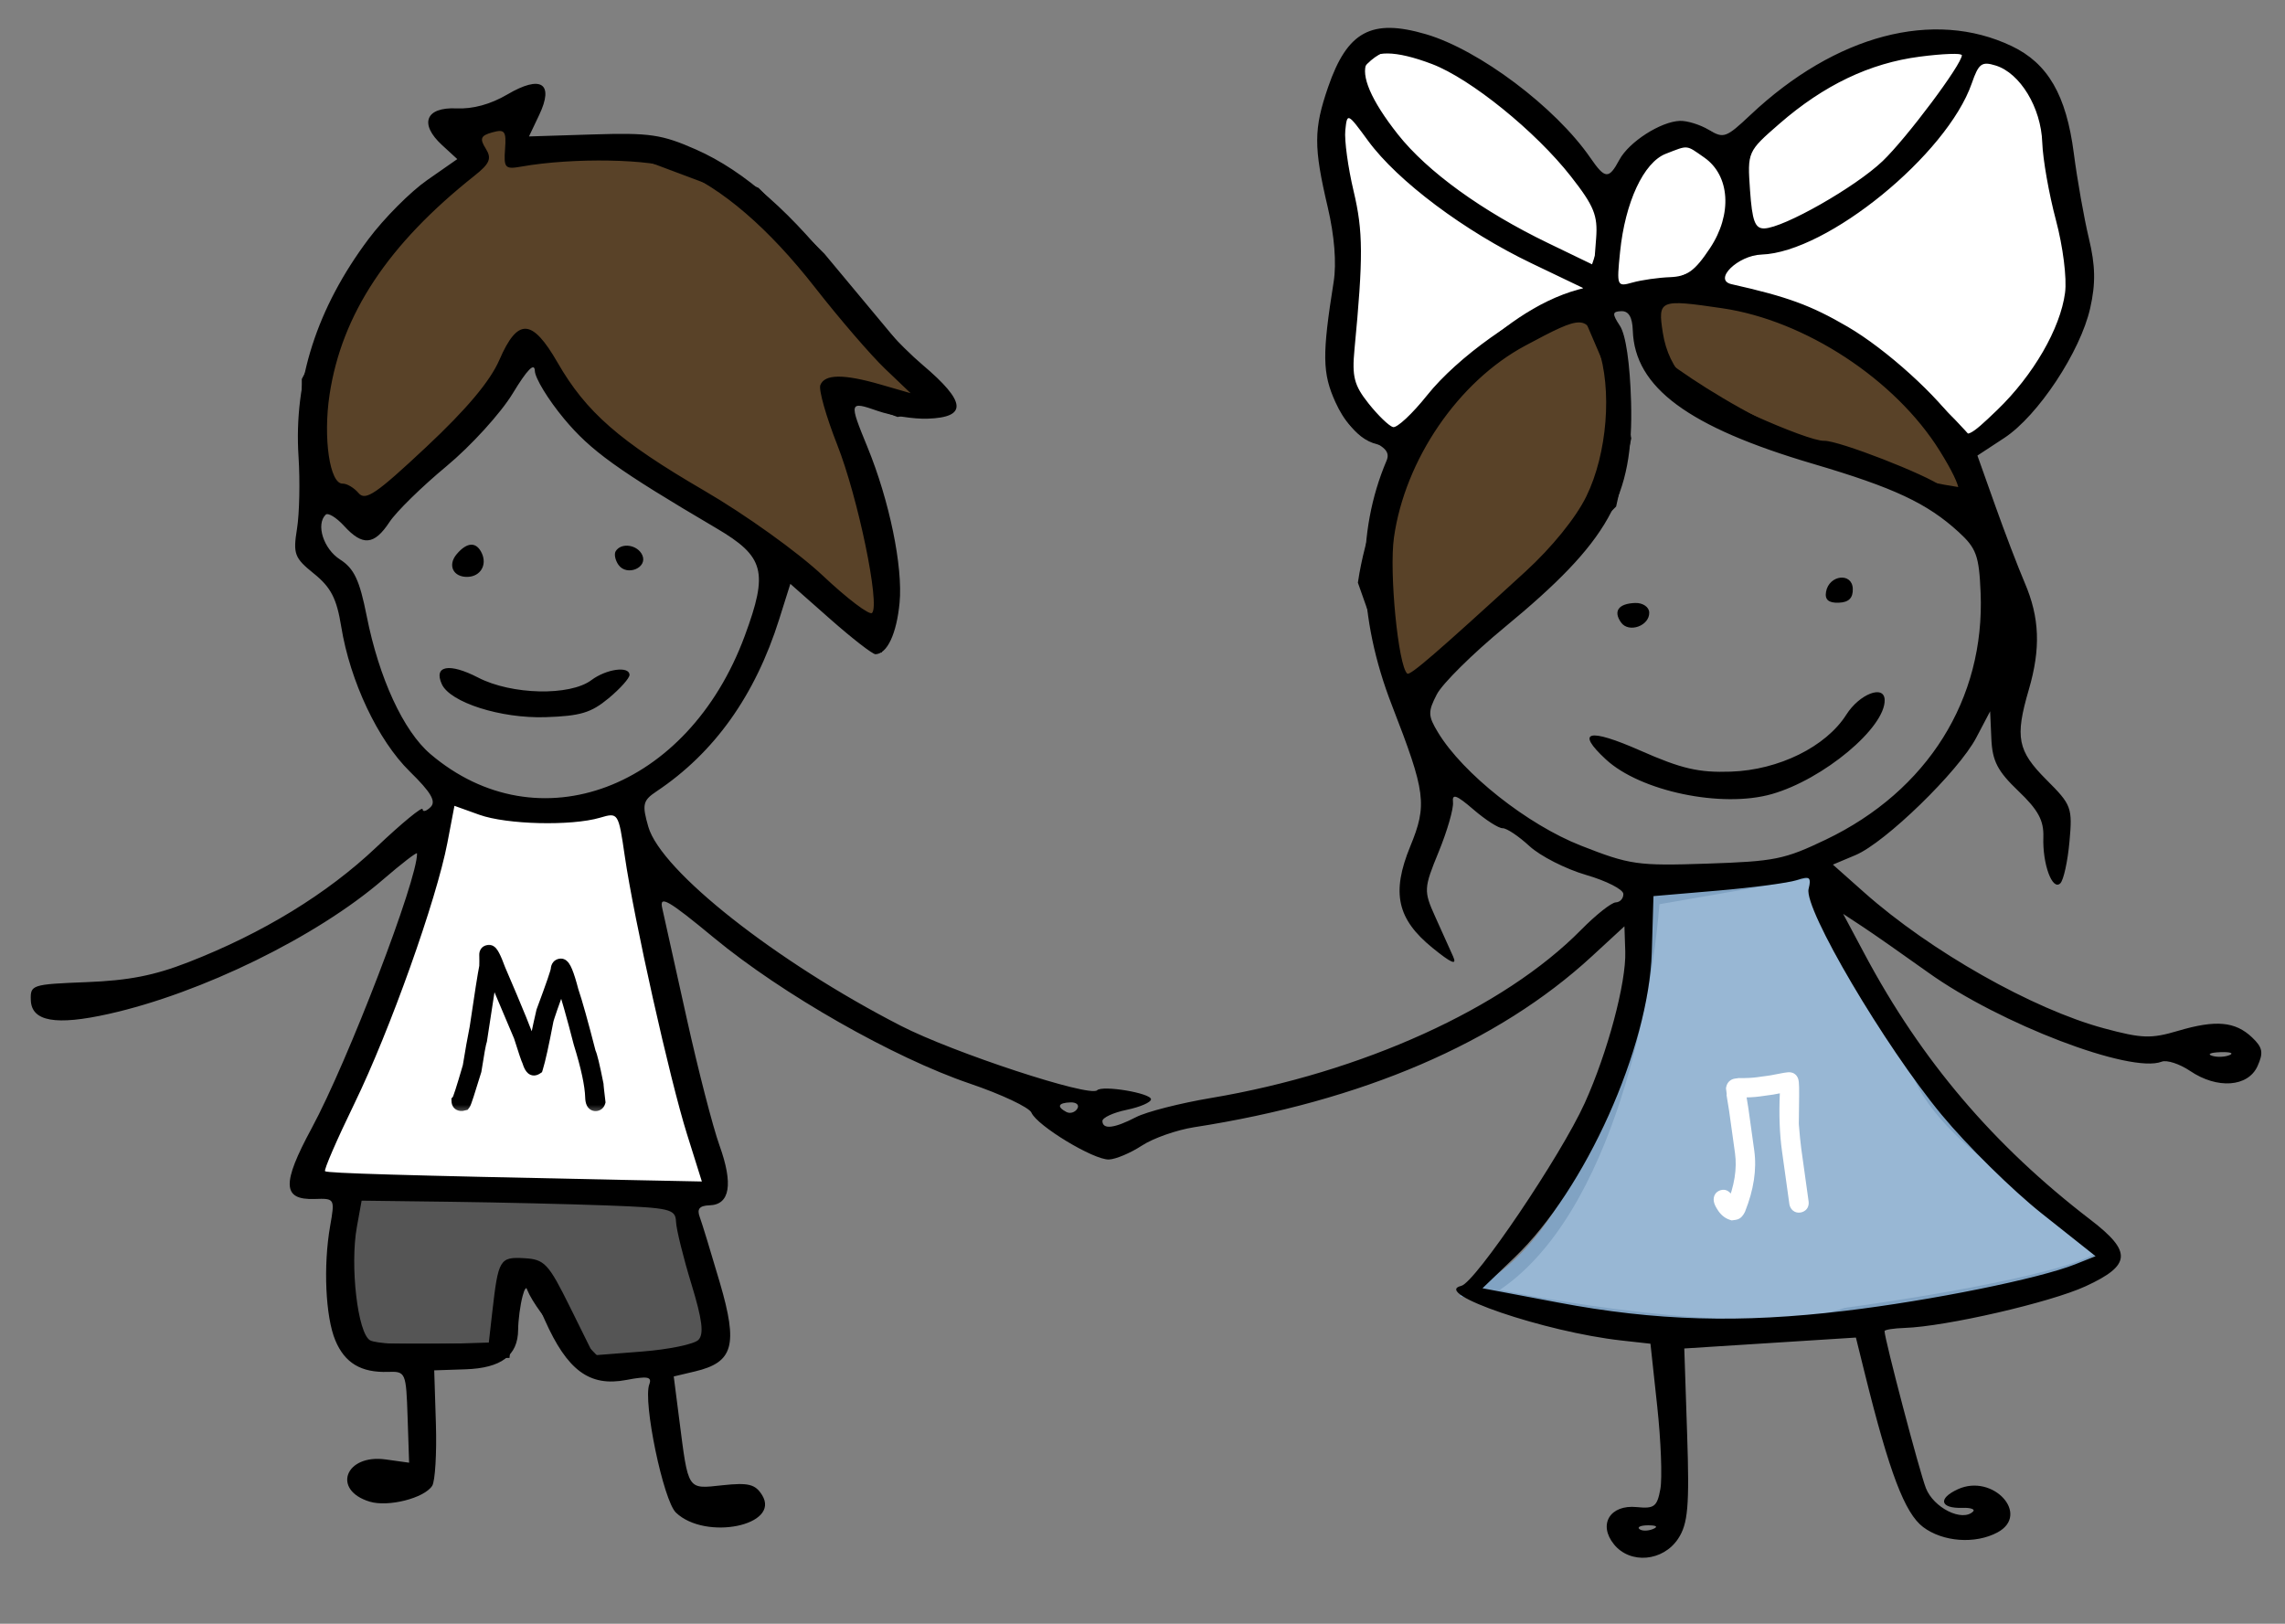 <?xml version="1.0" encoding="UTF-8"?> <svg xmlns="http://www.w3.org/2000/svg" width="159" height="113" viewBox="0 0 159 113" fill="none"><rect x="0" y="0" width="159" height="113" fill="#808080" stroke="none"/><path d="M22.038 81C23.638 79.8 28.705 63.833 31.038 56C31.838 57.2 40.039 56.833 44.039 56.5L46.539 72.5L49.039 82.5H30.038C26.705 82.5 20.438 82.2 22.038 81Z" fill="white" stroke="white"></path><path d="M103 90C111.4 85.6 114.5 69.833 115 62.5L126.273 60.539C126.092 61.771 131.015 70.36 133.5 74.5C135.5 80 146 85 146.5 87C146.9 88.6 134.667 90.667 128.5 91.5C122.9 93.5 109.167 91.333 103 90Z" fill="#98B7D4"></path><path d="M126.5 60.5L126.273 60.539M126.273 60.539L115 62.5C114.5 69.833 111.4 85.6 103 90C109.167 91.333 122.9 93.5 128.5 91.5C134.667 90.667 146.9 88.6 146.5 87C146 85 135.5 80 133.5 74.5C131.015 70.36 126.092 61.771 126.273 60.539Z" stroke="#81A3C3"></path><path d="M112 25L110.5 21.5C100.1 23.5 95.833 35 95 40.5L98 49L103 43.5L108 39L112 35L113 30.5L112 25Z" fill="#594228"></path><path d="M115 25V21.5V20H118.5L123.5 21.5C127.1 20.7 133.333 27.167 136 30.5L137 34.5C127.4 33.3 118.333 27.667 115 25Z" fill="#594228"></path><path d="M112 21.5H110.5M110.5 21.5L112 25L113 30.5L112 35L108 39L103 43.5L98 49L95 40.5C95.833 35 100.1 23.5 110.5 21.5ZM115 21.5V25C118.333 27.667 127.4 33.3 137 34.5L136 30.5C133.333 27.167 127.1 20.7 123.5 21.5L118.5 20H115V21.5Z" stroke="black"></path><path d="M28 34.5L36.5 24.5H37.5L40.5 29L44.5 32.5L51 36.5L61 44.5L61.5 41.5V38L58.5 29V27L62.5 28.5L65 28L62 24L57 18L52.5 13.5L44.5 10.5H36V8L31.5 9L33 11L27 16L21.5 26.5V33L24.5 36L28 34.5Z" fill="#594228" stroke="black"></path><path d="M137 3.5C132.2 0.7 124.333 6.666 121 10V16L118.5 19.5L120 20.5C126.4 20.5 134 27.5 137 31C138.333 30 141.4 27.5 143 25.5C144.6 23.5 144.667 19.333 144.5 17.5C144.167 15.666 143.3 11.1 142.5 7.5C141.7 3.9 138.5 3.333 137 3.5Z" fill="white" stroke="black"></path><path d="M47.5 83.5L24 82.5C24 83.833 23.9 86.8 23.5 88C23.1 89.2 24.333 92.5 25 94H35L35.5 89H37C37 90.2 40 93.5 41.5 95C45.5 96.2 48.833 94.167 50 93L47.5 83.5Z" fill="#555555" stroke="black"></path><path d="M113.701 11.127C113.52 11.269 113.064 11.715 113.064 11.964C113.064 11.926 113.212 12.131 113.193 12.154C113.121 12.246 113.047 12.33 112.999 12.438C112.983 12.475 113.01 12.545 112.983 12.575C112.922 12.643 112.877 12.685 112.846 12.781C112.741 13.107 112.777 13.439 112.7 13.764C112.555 14.38 112.465 15.036 112.38 15.665L112.375 15.701C112.347 15.903 112.226 16.041 112.148 16.225C111.975 16.637 111.826 17.064 111.685 17.489C111.513 18.005 111.26 18.415 111.283 18.991C111.301 19.477 111.511 19.891 111.81 20.263C112.027 20.532 112.33 20.952 112.7 21.019C113.082 21.088 113.589 21.062 113.974 21.019C114.51 20.96 115.006 20.83 115.503 20.619C116.095 20.366 116.564 19.91 117.169 19.68C117.598 19.518 118.022 19.327 118.447 19.153C118.776 19.018 119.003 18.646 119.341 18.55C119.482 18.51 119.667 18.193 119.753 18.079C120.156 17.547 120.368 16.811 120.548 16.176C120.788 15.325 120.962 14.511 120.962 13.622C120.962 13.246 120.862 12.878 120.798 12.508C120.715 12.024 120.629 11.473 120.335 11.062C120.176 10.839 119.956 10.656 119.789 10.436C119.637 10.234 119.417 10.014 119.215 9.861C118.824 9.565 118.438 9.344 117.941 9.344C117.365 9.344 116.796 9.396 116.231 9.506C115.988 9.553 115.772 9.596 115.539 9.673C115.246 9.771 114.972 10.046 114.71 10.209C114.317 10.454 114.06 10.846 113.701 11.127Z" fill="white" stroke="black" stroke-linecap="round"></path><path d="M96.499 2.999C100.899 1.399 108.333 9.332 111.499 13.499C113.099 13.499 111.499 18.166 110.499 20.499C104.899 21.699 99.833 27.999 97.999 30.999L96.499 30.499C93.499 30.499 92.499 24.999 93.499 23.499C94.299 22.299 93.833 16.999 93.499 14.499C92.666 11.332 92.099 4.599 96.499 2.999Z" fill="white" stroke="black"></path><path fill-rule="evenodd" clip-rule="evenodd" d="M99.224 2.381C102.924 3.466 108.24 7.463 110.666 10.985C111.691 12.473 111.948 12.49 112.686 11.115C113.352 9.875 115.563 8.457 116.898 8.412C117.403 8.395 118.308 8.677 118.91 9.038C119.939 9.655 120.109 9.594 121.803 7.998C127.725 2.42 134.554 0.62 139.981 3.207C142.5 4.407 143.78 6.615 144.304 10.664C144.545 12.521 145.017 15.186 145.353 16.587C145.809 18.485 145.832 19.721 145.445 21.442C144.763 24.476 141.81 28.939 139.467 30.477L137.597 31.704L138.824 35.153C139.498 37.05 140.427 39.48 140.887 40.553C141.931 42.983 142.011 45.132 141.167 48.016C140.201 51.318 140.387 52.255 142.405 54.272C144.148 56.012 144.217 56.2 144.002 58.579C143.878 59.946 143.593 61.248 143.367 61.47C142.814 62.015 142.122 60.141 142.185 58.266C142.224 57.098 141.83 56.369 140.444 55.046C139 53.667 138.636 52.965 138.567 51.419L138.482 49.502L137.513 51.343C136.282 53.681 131.185 58.637 129.118 59.506L127.54 60.17L129.72 62.107C134.311 66.188 141.442 70.229 146.408 71.564C149.051 72.275 149.677 72.296 151.563 71.737C154.179 70.96 155.541 71.082 156.714 72.2C157.448 72.9 157.514 73.254 157.087 74.196C156.427 75.652 154.287 75.805 152.403 74.533C151.668 74.037 150.774 73.745 150.415 73.886C148.263 74.728 139.169 71.255 134.185 67.688C132.413 66.42 130.353 64.98 129.608 64.49L128.253 63.597L129.774 66.447C133.712 73.823 138.733 79.723 145.464 84.884C148.37 87.113 148.302 88.049 145.127 89.513C142.675 90.643 135.406 92.317 132.533 92.413C131.761 92.439 131.131 92.539 131.134 92.637C131.155 93.257 133.552 102.364 134.008 103.55C134.537 104.932 136.542 105.932 137.295 105.19C137.457 105.031 137.125 104.916 136.557 104.935C134.998 104.986 134.824 104.288 136.234 103.64C138.675 102.518 141.315 105.4 138.988 106.646C137.444 107.472 135.194 107.308 133.817 106.269C132.543 105.306 131.472 102.486 129.767 95.608L129.142 93.083L123.171 93.463L117.2 93.843L117.399 99.837C117.565 104.815 117.458 106.043 116.771 107.082C115.721 108.668 113.443 108.871 112.311 107.479C111.182 106.092 112.033 104.693 113.89 104.881C115.109 105.005 115.31 104.852 115.534 103.629C115.674 102.863 115.577 100.273 115.317 97.874L114.846 93.512L112.822 93.287C107.493 92.694 99.56 89.987 101.682 89.485C102.652 89.257 108.604 80.445 110.268 76.776C111.858 73.267 113.165 68.384 113.093 66.219L113.035 64.463L110.77 66.551C104.238 72.573 94.79 76.633 83.092 78.446C81.88 78.634 80.244 79.209 79.457 79.724C78.669 80.24 77.637 80.675 77.163 80.692C76.108 80.731 72.162 78.344 71.772 77.431C71.617 77.067 69.688 76.157 67.486 75.409C62.178 73.605 54.428 69.189 49.674 65.258C46.49 62.626 45.87 62.27 46.081 63.199C46.221 63.815 46.986 67.256 47.779 70.845C48.573 74.434 49.602 78.426 50.066 79.717C51.031 82.403 50.795 83.833 49.38 83.88C48.673 83.903 48.481 84.13 48.691 84.694C48.85 85.123 49.48 87.18 50.09 89.263C51.366 93.62 51.036 94.804 48.367 95.438L46.882 95.79L47.266 98.791C47.907 103.786 47.801 103.625 50.278 103.361C52.078 103.168 52.554 103.286 53.026 104.04C54.352 106.159 49.099 107.234 47.035 105.266C46.16 104.433 44.727 97.54 45.18 96.342C45.38 95.811 45.069 95.751 43.578 96.035C41.022 96.52 39.476 95.381 37.907 91.855C36.807 89.384 36.631 89.194 36.364 90.197C36.198 90.819 36.059 91.874 36.054 92.54C36.041 94.337 34.877 95.21 32.384 95.293L30.215 95.365L30.332 99.09C30.395 101.139 30.279 103.079 30.073 103.401C29.522 104.261 27.015 104.896 25.723 104.502C23.073 103.696 24.028 101.176 26.835 101.565L28.468 101.792L28.362 98.611C28.258 95.498 28.229 95.431 26.999 95.472C25.126 95.534 23.99 94.855 23.332 93.276C22.648 91.634 22.487 88.088 22.972 85.324C23.308 83.409 23.298 83.392 21.891 83.439C19.641 83.513 19.595 82.389 21.687 78.515C24.215 73.837 29.077 61.154 29.018 59.39C29.014 59.272 27.945 60.097 26.641 61.221C22.043 65.188 14.025 69.115 7.57 70.56C3.879 71.386 2.194 71.088 2.144 69.6C2.108 68.532 2.211 68.499 6.025 68.349C8.976 68.232 10.726 67.889 13.116 66.958C18.284 64.945 22.767 62.202 26.184 58.963C27.949 57.29 29.399 56.097 29.406 56.312C29.413 56.526 29.662 56.462 29.96 56.169C30.364 55.771 30 55.147 28.517 53.693C26.304 51.525 24.36 47.414 23.743 43.602C23.429 41.656 23.026 40.874 21.852 39.927C20.488 38.828 20.385 38.558 20.666 36.802C20.836 35.746 20.884 33.486 20.773 31.781C20.43 26.481 22.052 21.435 25.638 16.642C26.72 15.197 28.552 13.352 29.712 12.543L31.82 11.072L30.765 10.102C29.151 8.622 29.61 7.442 31.763 7.543C32.906 7.596 34.136 7.259 35.305 6.573C37.647 5.196 38.57 5.79 37.52 7.998L36.809 9.495L41.273 9.355C45.211 9.232 46.053 9.355 48.429 10.404C51.828 11.906 55.178 14.861 58.74 19.503C60.274 21.501 62.723 24.146 64.183 25.38C67.238 27.964 67.341 29.044 64.541 29.137C63.581 29.169 62.022 28.927 61.076 28.598C59.077 27.903 59.064 27.948 60.366 31.126C61.889 34.846 62.835 39.433 62.597 41.944C62.392 44.099 61.737 45.502 60.922 45.529C60.721 45.536 59.305 44.437 57.775 43.087L54.995 40.632L54.22 43.092C52.547 48.404 49.706 52.389 45.679 55.076C44.73 55.71 44.666 55.986 45.113 57.538C46.001 60.618 54.011 66.931 62.681 71.385C66.326 73.257 75.829 76.38 76.342 75.874C76.715 75.507 80.078 76.069 80.092 76.501C80.099 76.71 79.338 77.04 78.401 77.235C77.463 77.429 76.703 77.782 76.71 78.019C76.731 78.624 77.535 78.529 79.055 77.742C79.771 77.372 82.112 76.774 84.257 76.413C94.785 74.644 104.648 70.163 110.019 64.71C111.045 63.669 112.131 62.809 112.432 62.799C112.732 62.789 112.97 62.524 112.96 62.209C112.949 61.895 111.781 61.3 110.364 60.888C108.946 60.476 107.172 59.572 106.422 58.879C105.672 58.187 104.834 57.628 104.558 57.637C104.283 57.646 103.373 57.063 102.535 56.341C101.349 55.319 101.033 55.206 101.105 55.829C101.155 56.269 100.708 57.82 100.111 59.277C99.067 61.822 99.057 61.998 99.87 63.8C100.335 64.831 100.895 66.075 101.115 66.565C101.402 67.206 100.998 67.037 99.679 65.964C97.212 63.957 96.809 62.127 98.126 58.914C99.325 55.995 99.217 55.163 96.854 49.08C94.482 42.974 94.353 37.063 96.482 32.06C96.724 31.491 96.419 31.118 95.322 30.64C94.326 30.205 93.534 29.327 92.924 27.985C92.011 25.973 91.993 24.692 92.802 19.61C93.008 18.314 92.857 16.415 92.391 14.425C91.404 10.224 91.408 8.987 92.416 6.059C93.753 2.177 95.433 1.27 99.224 2.381ZM99.646 4.457C102.327 5.476 106.854 9.139 109.313 12.28C110.918 14.33 111.188 14.993 111.066 16.582L110.921 18.462L107.728 16.919C103.12 14.693 99.32 11.943 97.272 9.352C93.484 4.56 94.484 2.497 99.646 4.457ZM136.515 3.839C136.536 4.448 132.671 9.614 131 11.212C129.109 13.02 124.122 15.858 122.769 15.896C122.122 15.915 121.925 15.389 121.774 13.236C121.588 10.566 121.597 10.545 123.827 8.605C126.909 5.924 130.107 4.395 133.575 3.945C135.187 3.734 136.51 3.687 136.515 3.839ZM138.866 4.559C140.57 5.084 142.027 7.49 142.109 9.917C142.149 11.08 142.576 13.506 143.058 15.309C143.552 17.161 143.83 19.365 143.695 20.376C143.365 22.864 141.484 26.115 138.976 28.531C137.047 30.389 136.808 30.501 136.323 29.766C134.895 27.604 131.253 24.305 128.561 22.735C126.003 21.244 124.398 20.656 120.485 19.776C119.183 19.482 120.924 17.77 122.58 17.715C127.14 17.563 135.48 10.767 137.205 5.798C137.683 4.418 137.896 4.26 138.866 4.559ZM35.144 10.376C35.047 11.683 35.148 11.794 36.255 11.597C39.877 10.951 45.382 11.052 47.158 11.796C50.242 13.086 53.476 15.868 56.722 20.02C58.416 22.188 60.605 24.727 61.585 25.663L63.367 27.364L61.269 26.758C58.693 26.014 57.374 26.029 57.081 26.805C56.958 27.13 57.487 28.994 58.256 30.947C59.707 34.629 61.252 42.093 60.681 42.656C60.501 42.833 58.959 41.665 57.255 40.06C55.524 38.431 51.879 35.818 48.999 34.142C43.113 30.716 40.783 28.681 38.799 25.233C37.024 22.151 36.024 22.104 34.75 25.044C34.111 26.52 32.471 28.474 29.664 31.104C26.161 34.387 25.432 34.883 24.948 34.312C24.633 33.941 24.134 33.646 23.84 33.656C22.945 33.685 22.475 30.48 22.932 27.464C23.78 21.863 26.992 17.009 33.01 12.234C34.088 11.379 34.232 11.031 33.797 10.336C33.363 9.643 33.448 9.436 34.258 9.212C35.124 8.972 35.238 9.121 35.144 10.376ZM95.202 9.804C97.254 12.604 101.903 16.088 106.579 18.328L110.564 20.237L108.679 20.825C105.831 21.714 101.412 24.864 99.309 27.503C98.278 28.797 97.207 29.796 96.931 29.722C96.655 29.649 95.89 28.911 95.232 28.082C94.226 26.816 94.069 26.211 94.251 24.307C94.865 17.887 94.855 16.099 94.192 13.309C93.801 11.666 93.54 9.757 93.612 9.066C93.741 7.831 93.766 7.842 95.202 9.804ZM118.586 10.96C120.384 12.21 120.557 14.91 118.99 17.269C117.934 18.859 117.402 19.244 116.203 19.289C115.388 19.32 114.218 19.487 113.603 19.66C112.51 19.969 112.49 19.92 112.731 17.536C113.081 14.076 114.372 11.3 115.91 10.703C117.502 10.085 117.302 10.066 118.586 10.96ZM119.853 21.453C125.613 22.301 131.88 26.41 134.969 31.364C136.682 34.112 136.761 35.123 135.166 33.879C134.094 33.044 127.925 30.645 126.934 30.677C125.738 30.717 118.443 27.437 117.209 26.305C116.466 25.622 115.91 24.461 115.708 23.169C115.347 20.859 115.47 20.808 119.853 21.453ZM113.617 23.003C113.749 26.965 117.476 29.72 126.171 32.282C131.787 33.937 134.099 35.021 136.289 37.023C137.524 38.153 137.713 38.674 137.819 41.238C138.128 48.65 134.124 55.042 127.054 58.428C124.165 59.812 123.51 59.944 118.774 60.102C113.942 60.263 113.411 60.187 110.004 58.847C106.275 57.381 101.797 53.835 100.066 50.977C99.362 49.814 99.353 49.534 99.981 48.32C100.368 47.574 102.482 45.482 104.678 43.671C111.959 37.67 113.682 34.6 113.497 27.961C113.422 25.293 113.129 23.294 112.722 22.676C112.167 21.832 112.182 21.677 112.819 21.655C113.33 21.638 113.586 22.07 113.617 23.003ZM111.204 24.193C112.195 27.104 111.842 31.562 110.383 34.546C109.659 36.028 107.99 38.089 106.156 39.769C99.919 45.478 98.11 47.04 97.921 46.876C97.294 46.336 96.657 39.822 96.996 37.415C97.759 31.991 101.476 26.553 106.126 24.059C110.201 21.874 110.416 21.88 111.204 24.193ZM37.217 25.812C37.234 26.32 38.145 27.812 39.24 29.13C41.101 31.368 42.959 32.705 49.84 36.756C53.204 38.736 53.478 39.778 51.818 44.265C47.873 54.925 37.436 58.844 29.951 52.476C28.073 50.878 26.373 47.194 25.515 42.865C25.021 40.368 24.64 39.561 23.66 38.935C22.514 38.202 21.968 36.502 22.66 35.82C22.825 35.657 23.404 36.011 23.948 36.605C25.232 38.013 26.04 37.943 27.1 36.333C27.574 35.611 29.358 33.863 31.064 32.449C32.77 31.033 34.845 28.753 35.676 27.382C36.688 25.713 37.197 25.195 37.217 25.812ZM33.531 38.509C33.903 39.326 33.427 40.116 32.546 40.146C31.538 40.179 31.127 39.34 31.775 38.569C32.501 37.708 33.155 37.685 33.531 38.509ZM44.693 38.629C45.093 39.507 43.622 40.123 43.043 39.319C42.808 38.992 42.718 38.558 42.845 38.356C43.23 37.736 44.362 37.904 44.693 38.629ZM128.925 40.974C128.946 41.62 128.642 41.92 127.941 41.944C127.24 41.967 126.968 41.732 127.063 41.187C127.269 40.002 128.886 39.817 128.925 40.974ZM114.76 42.622C114.791 43.551 113.342 44.072 112.805 43.325C112.236 42.535 112.619 42.001 113.786 41.962C114.313 41.945 114.747 42.239 114.76 42.622ZM33.269 47.154C35.601 48.36 39.652 48.451 41.15 47.332C42.19 46.554 43.784 46.332 43.805 46.963C43.813 47.189 43.158 47.922 42.351 48.593C41.13 49.606 40.39 49.828 37.962 49.909C34.861 50.012 31.325 48.887 30.744 47.613C30.154 46.319 31.265 46.117 33.269 47.154ZM131.143 48.702C131.207 50.626 126.872 54.245 123.281 55.264C119.8 56.253 114.141 55.068 111.744 52.849C109.606 50.87 110.521 50.638 114.147 52.237C117.014 53.502 118.201 53.777 120.448 53.7C123.785 53.583 127.057 51.967 128.475 49.734C129.389 48.294 131.108 47.629 131.143 48.702ZM33.35 56.7C35.256 57.385 39.754 57.495 41.751 56.906C43.02 56.532 43.033 56.551 43.472 59.561C44.115 63.977 46.599 75.081 47.8 78.914L48.838 82.222L43.104 82.106C27.955 81.797 22.779 81.645 22.619 81.507C22.523 81.425 23.446 79.297 24.671 76.778C27.135 71.708 30.37 62.631 31.131 58.653L31.622 56.079L33.35 56.7ZM125.85 61.863C125.509 63.236 131.127 72.773 135.108 77.581C136.885 79.728 140.022 82.82 142.079 84.453L145.819 87.421L144.415 87.98C141.889 88.987 134.386 90.505 128.399 91.222C121.087 92.098 115.218 91.929 108.425 90.646L103.157 89.652L105.407 87.492C110.314 82.783 114.738 72.931 114.939 66.269L115.056 62.362L119.514 61.981C121.966 61.771 124.448 61.441 125.03 61.249C125.934 60.95 126.054 61.041 125.85 61.863ZM155.135 73.429C154.802 73.566 154.251 73.584 153.91 73.469C153.569 73.356 153.841 73.244 154.515 73.222C155.188 73.199 155.467 73.293 155.135 73.429ZM74.961 77.16C74.8 77.418 74.459 77.52 74.204 77.385C73.512 77.02 73.629 76.745 74.49 76.717C74.909 76.703 75.121 76.902 74.961 77.16ZM31.296 83.633C34.668 83.676 39.581 83.791 42.214 83.888C46.653 84.054 47.004 84.137 47.041 85.028C47.063 85.558 47.543 87.5 48.107 89.346C48.871 91.846 48.995 92.841 48.596 93.247C48.301 93.546 46.544 93.91 44.692 94.055L41.324 94.318L39.674 90.983C38.16 87.923 37.897 87.641 36.482 87.56C34.774 87.463 34.672 87.635 34.258 91.276L34.013 93.431L30.247 93.549C28.176 93.614 26.155 93.492 25.758 93.278C24.893 92.811 24.341 88.091 24.834 85.375L25.164 83.556L31.296 83.633ZM115.013 106.412C114.664 106.554 114.241 106.552 114.073 106.408C113.905 106.263 114.191 106.147 114.708 106.149C115.279 106.152 115.399 106.255 115.013 106.412Z" fill="black"></path><mask id="path-12-outside-1_5695_5424" maskUnits="userSpaceOnUse" x="30.688" y="65.383" width="12.346" height="12.346" fill="black"><rect fill="white" x="30.688" y="65.383" width="12.346" height="12.346"></rect><path d="M34.03 66.254C34.163 66.25 34.378 66.658 34.676 67.478C35.921 70.368 36.637 72.129 36.823 72.761C36.987 73.272 37.089 73.543 37.129 73.573C37.54 71.611 37.767 70.557 37.81 70.411C38.491 68.582 38.829 67.595 38.825 67.45C38.836 67.294 38.904 67.213 39.029 67.21C39.209 67.204 39.453 67.791 39.761 68.97C40.034 69.779 40.436 71.213 40.965 73.273C41.064 73.458 41.242 74.195 41.499 75.485C41.502 75.586 41.545 75.984 41.627 76.677C41.599 76.772 41.538 76.82 41.444 76.823C41.304 76.827 41.229 76.673 41.22 76.361C41.194 75.494 40.923 74.228 40.405 72.562C39.946 70.77 39.511 69.236 39.098 67.958L39.075 67.959C38.409 69.788 38.056 70.806 38.015 71.014C37.703 72.649 37.462 73.743 37.29 74.295C37.24 74.328 37.194 74.345 37.151 74.346C37.042 74.349 36.927 74.157 36.806 73.77C36.757 73.693 36.569 73.136 36.241 72.098C35.167 69.578 34.495 67.972 34.224 67.28L34.201 67.281C34.079 67.906 33.808 69.61 33.389 72.393C33.321 72.582 33.193 73.281 33.005 74.491C32.563 75.942 32.312 76.707 32.252 76.787L32.135 76.814L32.112 76.815C31.987 76.818 31.922 76.758 31.919 76.633C31.995 76.552 32.253 75.755 32.693 74.242C32.865 73.178 33.026 72.274 33.176 71.531C33.515 69.224 33.739 67.802 33.849 67.268C33.858 67.025 33.858 66.775 33.85 66.517L33.848 66.447C33.845 66.322 33.905 66.258 34.03 66.254Z"></path></mask><path d="M34.03 66.254C34.163 66.25 34.378 66.658 34.676 67.478C35.921 70.368 36.637 72.129 36.823 72.761C36.987 73.272 37.089 73.543 37.129 73.573C37.54 71.611 37.767 70.557 37.81 70.411C38.491 68.582 38.829 67.595 38.825 67.45C38.836 67.294 38.904 67.213 39.029 67.21C39.209 67.204 39.453 67.791 39.761 68.97C40.034 69.779 40.436 71.213 40.965 73.273C41.064 73.458 41.242 74.195 41.499 75.485C41.502 75.586 41.545 75.984 41.627 76.677C41.599 76.772 41.538 76.82 41.444 76.823C41.304 76.827 41.229 76.673 41.22 76.361C41.194 75.494 40.923 74.228 40.405 72.562C39.946 70.77 39.511 69.236 39.098 67.958L39.075 67.959C38.409 69.788 38.056 70.806 38.015 71.014C37.703 72.649 37.462 73.743 37.29 74.295C37.24 74.328 37.194 74.345 37.151 74.346C37.042 74.349 36.927 74.157 36.806 73.77C36.757 73.693 36.569 73.136 36.241 72.098C35.167 69.578 34.495 67.972 34.224 67.28L34.201 67.281C34.079 67.906 33.808 69.61 33.389 72.393C33.321 72.582 33.193 73.281 33.005 74.491C32.563 75.942 32.312 76.707 32.252 76.787L32.135 76.814L32.112 76.815C31.987 76.818 31.922 76.758 31.919 76.633C31.995 76.552 32.253 75.755 32.693 74.242C32.865 73.178 33.026 72.274 33.176 71.531C33.515 69.224 33.739 67.802 33.849 67.268C33.858 67.025 33.858 66.775 33.85 66.517L33.848 66.447C33.845 66.322 33.905 66.258 34.03 66.254Z" fill="black"></path><path d="M34.676 67.478L34.206 67.648L34.211 67.662L34.217 67.676L34.676 67.478ZM36.823 72.761L36.344 72.903L36.347 72.913L36.823 72.761ZM37.129 73.573L36.828 73.972L37.456 74.446L37.618 73.675L37.129 73.573ZM37.81 70.411L37.341 70.236L37.335 70.253L37.33 70.271L37.81 70.411ZM38.825 67.45L38.326 67.415L38.325 67.44L38.325 67.465L38.825 67.45ZM39.761 68.97L39.277 69.097L39.281 69.114L39.287 69.131L39.761 68.97ZM40.965 73.273L40.481 73.397L40.496 73.456L40.525 73.51L40.965 73.273ZM41.499 75.485L41.999 75.47L41.997 75.428L41.989 75.387L41.499 75.485ZM41.627 76.677L42.106 76.821L42.136 76.721L42.124 76.618L41.627 76.677ZM40.405 72.562L39.921 72.686L39.924 72.699L39.928 72.711L40.405 72.562ZM39.098 67.958L39.574 67.804L39.458 67.447L39.083 67.458L39.098 67.958ZM39.075 67.959L39.06 67.459L38.721 67.469L38.605 67.788L39.075 67.959ZM38.015 71.014L37.524 70.918L37.524 70.921L38.015 71.014ZM37.29 74.295L37.565 74.713L37.715 74.615L37.768 74.443L37.29 74.295ZM36.806 73.77L37.283 73.621L37.263 73.557L37.227 73.5L36.806 73.77ZM36.241 72.098L36.718 71.948L36.711 71.924L36.701 71.902L36.241 72.098ZM34.224 67.28L34.69 67.098L34.562 66.77L34.21 66.78L34.224 67.28ZM34.201 67.281L34.186 66.781L33.787 66.793L33.71 67.185L34.201 67.281ZM33.389 72.393L33.859 72.563L33.876 72.516L33.884 72.467L33.389 72.393ZM33.005 74.491L33.483 74.636L33.494 74.602L33.499 74.567L33.005 74.491ZM32.252 76.787L32.364 77.274L32.541 77.233L32.651 77.088L32.252 76.787ZM32.135 76.814L32.15 77.314L32.199 77.312L32.248 77.301L32.135 76.814ZM31.919 76.633L31.555 76.29L31.413 76.44L31.419 76.647L31.919 76.633ZM32.693 74.242L33.173 74.382L33.182 74.352L33.187 74.322L32.693 74.242ZM33.176 71.531L33.667 71.63L33.669 71.617L33.671 71.604L33.176 71.531ZM33.849 67.268L34.339 67.368L34.347 67.327L34.349 67.285L33.849 67.268ZM34.03 66.254L34.045 66.754C33.929 66.757 33.847 66.714 33.813 66.692C33.778 66.669 33.763 66.65 33.766 66.655C33.774 66.663 33.802 66.701 33.849 66.79C33.94 66.963 34.059 67.245 34.206 67.648L34.676 67.478L35.146 67.307C34.995 66.891 34.857 66.559 34.733 66.324C34.673 66.209 34.604 66.094 34.524 66.002C34.471 65.94 34.297 65.746 34.016 65.754L34.03 66.254ZM34.676 67.478L34.217 67.676C35.468 70.58 36.168 72.307 36.344 72.903L36.823 72.761L37.303 72.619C37.106 71.952 36.374 70.157 35.135 67.28L34.676 67.478ZM36.823 72.761L36.347 72.913C36.43 73.171 36.499 73.376 36.554 73.523C36.581 73.596 36.608 73.663 36.635 73.718C36.648 73.746 36.664 73.779 36.684 73.812C36.696 73.83 36.742 73.908 36.828 73.972L37.129 73.573L37.429 73.173C37.474 73.207 37.501 73.24 37.512 73.254C37.525 73.27 37.533 73.283 37.537 73.289C37.543 73.299 37.544 73.302 37.539 73.292C37.53 73.272 37.514 73.234 37.49 73.171C37.444 73.048 37.38 72.862 37.3 72.609L36.823 72.761ZM37.129 73.573L37.618 73.675C37.824 72.695 37.983 71.942 38.096 71.416C38.153 71.153 38.198 70.948 38.231 70.8C38.248 70.726 38.261 70.668 38.272 70.624C38.277 70.602 38.281 70.585 38.284 70.572C38.286 70.565 38.287 70.56 38.288 70.556C38.289 70.552 38.29 70.551 38.29 70.551L37.81 70.411L37.33 70.271C37.28 70.441 37.047 71.526 36.639 73.47L37.129 73.573ZM37.81 70.411L38.278 70.585C38.619 69.669 38.876 68.961 39.047 68.461C39.133 68.212 39.199 68.01 39.244 67.858C39.266 67.783 39.285 67.714 39.298 67.656C39.308 67.614 39.328 67.525 39.325 67.436L38.825 67.45L38.325 67.465C38.324 67.411 38.334 67.385 38.323 67.432C38.316 67.462 38.304 67.509 38.285 67.575C38.246 67.706 38.185 67.892 38.102 68.136C37.934 68.624 37.681 69.323 37.341 70.236L37.81 70.411ZM38.825 67.45L39.324 67.485C39.325 67.463 39.327 67.524 39.266 67.596C39.233 67.635 39.191 67.665 39.145 67.686C39.101 67.705 39.064 67.709 39.044 67.71L39.029 67.21L39.014 66.71C38.84 66.715 38.646 66.781 38.503 66.949C38.374 67.102 38.336 67.28 38.326 67.415L38.825 67.45ZM39.029 67.21L39.044 67.71C38.922 67.713 38.839 67.664 38.805 67.639C38.772 67.616 38.763 67.599 38.772 67.611C38.79 67.637 38.83 67.704 38.885 67.838C38.993 68.099 39.124 68.513 39.277 69.097L39.761 68.97L40.244 68.844C40.089 68.249 39.944 67.78 39.809 67.454C39.742 67.294 39.667 67.142 39.58 67.023C39.536 66.963 39.476 66.891 39.394 66.832C39.311 66.771 39.181 66.705 39.014 66.71L39.029 67.21ZM39.761 68.97L39.287 69.131C39.554 69.92 39.952 71.337 40.481 73.397L40.965 73.273L41.449 73.148C40.92 71.089 40.515 69.639 40.234 68.81L39.761 68.97ZM40.965 73.273L40.525 73.51C40.523 73.507 40.541 73.545 40.575 73.659C40.606 73.762 40.644 73.902 40.687 74.082C40.773 74.441 40.881 74.94 41.008 75.582L41.499 75.485L41.989 75.387C41.86 74.74 41.75 74.225 41.659 73.847C41.613 73.658 41.571 73.499 41.533 73.371C41.498 73.254 41.456 73.131 41.406 73.036L40.965 73.273ZM41.499 75.485L40.999 75.499C41.003 75.63 41.05 76.059 41.131 76.736L41.627 76.677L42.124 76.618C42.083 76.272 42.051 76.001 42.03 75.805C42.02 75.707 42.012 75.629 42.006 75.571C42.004 75.541 42.002 75.518 42 75.5C42 75.491 41.999 75.484 41.999 75.479C41.999 75.476 41.999 75.474 41.999 75.472C41.999 75.472 41.999 75.471 41.999 75.471C41.999 75.47 41.999 75.47 41.999 75.47L41.499 75.485ZM41.627 76.677L41.149 76.533C41.156 76.508 41.181 76.447 41.249 76.393C41.319 76.338 41.391 76.324 41.429 76.323L41.444 76.823L41.459 77.323C41.592 77.319 41.741 77.28 41.872 77.175C42.001 77.073 42.07 76.94 42.106 76.821L41.627 76.677ZM41.444 76.823L41.429 76.323C41.493 76.321 41.569 76.339 41.637 76.386C41.698 76.429 41.725 76.476 41.732 76.492C41.74 76.507 41.736 76.506 41.731 76.477C41.726 76.449 41.721 76.406 41.719 76.346L41.22 76.361L40.72 76.375C40.725 76.553 40.749 76.755 40.833 76.929C40.878 77.022 40.95 77.126 41.065 77.207C41.187 77.291 41.325 77.327 41.459 77.323L41.444 76.823ZM41.22 76.361L41.719 76.346C41.692 75.408 41.403 74.088 40.883 72.414L40.405 72.562L39.928 72.711C40.443 74.367 40.697 75.579 40.72 76.375L41.22 76.361ZM40.405 72.562L40.889 72.438C40.429 70.64 39.99 69.095 39.574 67.804L39.098 67.958L38.622 68.112C39.031 69.377 39.464 70.901 39.921 72.686L40.405 72.562ZM39.098 67.958L39.083 67.458L39.06 67.459L39.075 67.959L39.089 68.459L39.113 68.458L39.098 67.958ZM39.075 67.959L38.605 67.788C38.272 68.703 38.016 69.418 37.838 69.93C37.668 70.422 37.553 70.771 37.524 70.918L38.015 71.014L38.506 71.111C38.506 71.111 38.507 71.105 38.511 71.091C38.514 71.078 38.519 71.06 38.525 71.037C38.538 70.992 38.556 70.933 38.58 70.859C38.628 70.711 38.695 70.511 38.783 70.258C38.958 69.752 39.212 69.043 39.544 68.13L39.075 67.959ZM38.015 71.014L37.524 70.921C37.211 72.559 36.975 73.626 36.813 74.147L37.29 74.295L37.768 74.443C37.949 73.86 38.195 72.739 38.506 71.108L38.015 71.014ZM37.29 74.295L37.016 73.877C37.017 73.876 37.027 73.87 37.046 73.863C37.066 73.855 37.097 73.847 37.136 73.846L37.151 74.346L37.166 74.846C37.33 74.841 37.466 74.778 37.565 74.713L37.29 74.295ZM37.151 74.346L37.136 73.846C37.269 73.842 37.356 73.901 37.39 73.929C37.42 73.955 37.425 73.97 37.412 73.947C37.385 73.902 37.34 73.802 37.283 73.621L36.806 73.77L36.329 73.919C36.393 74.125 36.466 74.314 36.554 74.461C36.598 74.534 36.66 74.621 36.746 74.694C36.836 74.77 36.979 74.851 37.166 74.846L37.151 74.346ZM36.806 73.77L37.227 73.5C37.249 73.535 37.247 73.542 37.211 73.447C37.184 73.375 37.148 73.272 37.102 73.134C37.009 72.861 36.881 72.466 36.718 71.948L36.241 72.098L35.764 72.249C35.928 72.768 36.059 73.171 36.154 73.454C36.202 73.596 36.242 73.711 36.275 73.797C36.298 73.861 36.338 73.966 36.385 74.04L36.806 73.77ZM36.241 72.098L36.701 71.902C35.626 69.379 34.957 67.781 34.69 67.098L34.224 67.28L33.759 67.462C34.032 68.162 34.708 69.776 35.781 72.294L36.241 72.098ZM34.224 67.28L34.21 66.78L34.186 66.781L34.201 67.281L34.216 67.781L34.239 67.78L34.224 67.28ZM34.201 67.281L33.71 67.185C33.585 67.823 33.313 69.54 32.895 72.318L33.389 72.393L33.884 72.467C34.303 69.679 34.572 67.988 34.692 67.377L34.201 67.281ZM33.389 72.393L32.919 72.222C32.868 72.364 32.812 72.631 32.75 72.969C32.685 73.326 32.605 73.808 32.511 74.414L33.005 74.491L33.499 74.567C33.593 73.965 33.671 73.493 33.733 73.149C33.8 72.788 33.842 72.611 33.859 72.563L33.389 72.393ZM33.005 74.491L32.527 74.345C32.306 75.069 32.134 75.62 32.01 75.997C31.948 76.186 31.899 76.329 31.863 76.426C31.845 76.475 31.832 76.508 31.824 76.528C31.808 76.565 31.818 76.531 31.852 76.486L32.252 76.787L32.651 77.088C32.7 77.023 32.732 76.948 32.743 76.922C32.761 76.879 32.781 76.828 32.802 76.771C32.844 76.657 32.897 76.502 32.96 76.309C33.087 75.921 33.262 75.363 33.483 74.636L33.005 74.491ZM32.252 76.787L32.139 76.3L32.023 76.327L32.135 76.814L32.248 77.301L32.364 77.274L32.252 76.787ZM32.135 76.814L32.121 76.314L32.097 76.315L32.112 76.815L32.126 77.314L32.15 77.314L32.135 76.814ZM32.112 76.815L32.097 76.315C32.112 76.314 32.215 76.315 32.313 76.408C32.411 76.501 32.418 76.603 32.419 76.618L31.919 76.633L31.419 76.647C31.423 76.787 31.464 76.982 31.627 77.136C31.789 77.289 31.987 77.319 32.126 77.314L32.112 76.815ZM31.919 76.633L32.283 76.976C32.354 76.9 32.396 76.808 32.409 76.781C32.431 76.733 32.454 76.676 32.477 76.616C32.523 76.495 32.58 76.331 32.645 76.129C32.776 75.723 32.953 75.14 33.173 74.382L32.693 74.242L32.213 74.102C31.993 74.858 31.82 75.429 31.694 75.821C31.63 76.017 31.58 76.162 31.543 76.26C31.524 76.31 31.511 76.341 31.503 76.357C31.485 76.394 31.503 76.346 31.555 76.29L31.919 76.633ZM32.693 74.242L33.187 74.322C33.358 73.262 33.518 72.365 33.667 71.63L33.176 71.531L32.686 71.432C32.535 72.184 32.372 73.094 32.2 74.162L32.693 74.242ZM33.176 71.531L33.671 71.604C34.011 69.29 34.233 67.885 34.339 67.368L33.849 67.268L33.359 67.167C33.246 67.719 33.02 69.157 32.682 71.459L33.176 71.531ZM33.849 67.268L34.349 67.285C34.358 67.031 34.358 66.77 34.35 66.503L33.85 66.517L33.351 66.532C33.358 66.779 33.357 67.019 33.349 67.25L33.849 67.268ZM33.85 66.517L34.35 66.503L34.348 66.432L33.848 66.447L33.349 66.462L33.351 66.532L33.85 66.517ZM33.848 66.447L34.348 66.432C34.349 66.447 34.348 66.55 34.255 66.648C34.162 66.746 34.059 66.753 34.045 66.754L34.03 66.254L34.016 65.754C33.876 65.758 33.681 65.799 33.527 65.962C33.374 66.125 33.344 66.322 33.349 66.462L33.848 66.447Z" fill="black" mask="url(#path-12-outside-1_5695_5424)"></path><mask id="path-14-outside-2_5695_5424" maskUnits="userSpaceOnUse" x="117.324" y="74.18" width="9.44" height="11.998" fill="black"><rect fill="white" x="117.324" y="74.18" width="9.44" height="11.998"></rect><path d="M120.794 75.557L121.026 75.525C121.536 75.533 121.974 75.511 122.342 75.46L123.271 75.331C123.819 75.223 124.127 75.164 124.193 75.155L124.448 75.12C124.572 75.102 124.642 75.156 124.66 75.279L124.676 75.395C124.699 75.566 124.697 76.513 124.669 78.236C124.73 79.012 124.788 79.604 124.845 80.01L125.355 83.678C125.373 83.802 125.319 83.872 125.195 83.889C125.099 83.903 125.036 83.848 125.007 83.726L124.497 80.058C124.332 78.878 124.283 77.56 124.348 76.103C124.352 75.791 124.347 75.587 124.334 75.49L124.241 75.503C123.692 75.611 123.385 75.67 123.319 75.679L122.39 75.808C122.023 75.859 121.584 75.881 121.074 75.873L120.981 75.886C121.005 76.056 121.009 76.142 120.994 76.144C121.069 76.572 121.126 76.927 121.166 77.209L121.573 80.134C121.742 81.353 121.541 82.682 120.969 84.123C120.886 84.292 120.804 84.382 120.722 84.394L120.537 84.419C120.289 84.343 120.083 84.167 119.919 83.89C119.818 83.731 119.762 83.612 119.751 83.535L119.748 83.512C119.73 83.388 119.784 83.317 119.907 83.3C120.004 83.287 120.111 83.43 120.227 83.729C120.39 83.931 120.515 84.04 120.604 84.055C121.183 82.657 121.389 81.366 121.225 80.183L120.817 77.258C120.78 76.991 120.724 76.644 120.649 76.216C120.658 76.171 120.645 76.016 120.607 75.749C120.627 75.635 120.689 75.572 120.794 75.557Z"></path></mask><path d="M120.794 75.557L121.026 75.525C121.536 75.533 121.974 75.511 122.342 75.46L123.271 75.331C123.819 75.223 124.127 75.164 124.193 75.155L124.448 75.12C124.572 75.102 124.642 75.156 124.66 75.279L124.676 75.395C124.699 75.566 124.697 76.513 124.669 78.236C124.73 79.012 124.788 79.604 124.845 80.01L125.355 83.678C125.373 83.802 125.319 83.872 125.195 83.889C125.099 83.903 125.036 83.848 125.007 83.726L124.497 80.058C124.332 78.878 124.283 77.56 124.348 76.103C124.352 75.791 124.347 75.587 124.334 75.49L124.241 75.503C123.692 75.611 123.385 75.67 123.319 75.679L122.39 75.808C122.023 75.859 121.584 75.881 121.074 75.873L120.981 75.886C121.005 76.056 121.009 76.142 120.994 76.144C121.069 76.572 121.126 76.927 121.166 77.209L121.573 80.134C121.742 81.353 121.541 82.682 120.969 84.123C120.886 84.292 120.804 84.382 120.722 84.394L120.537 84.419C120.289 84.343 120.083 84.167 119.919 83.89C119.818 83.731 119.762 83.612 119.751 83.535L119.748 83.512C119.73 83.388 119.784 83.317 119.907 83.3C120.004 83.287 120.111 83.43 120.227 83.729C120.39 83.931 120.515 84.04 120.604 84.055C121.183 82.657 121.389 81.366 121.225 80.183L120.817 77.258C120.78 76.991 120.724 76.644 120.649 76.216C120.658 76.171 120.645 76.016 120.607 75.749C120.627 75.635 120.689 75.572 120.794 75.557Z" fill="white"></path><path d="M121.026 75.525L121.034 75.025L120.995 75.024L120.957 75.03L121.026 75.525ZM123.271 75.331L123.339 75.826L123.353 75.824L123.367 75.821L123.271 75.331ZM124.669 78.236L124.169 78.228L124.168 78.251L124.17 78.275L124.669 78.236ZM125.007 83.726L124.512 83.795L124.515 83.818L124.52 83.841L125.007 83.726ZM124.348 76.103L124.848 76.126L124.848 76.118L124.848 76.11L124.348 76.103ZM124.334 75.49L124.829 75.421L124.76 74.926L124.265 74.995L124.334 75.49ZM124.241 75.503L124.172 75.008L124.158 75.01L124.145 75.013L124.241 75.503ZM121.074 75.873L121.082 75.373L121.044 75.373L121.005 75.378L121.074 75.873ZM120.981 75.886L120.913 75.391L120.417 75.46L120.486 75.955L120.981 75.886ZM120.994 76.144L120.925 75.649L120.411 75.721L120.501 76.231L120.994 76.144ZM120.969 84.123L121.418 84.343L121.426 84.325L121.433 84.307L120.969 84.123ZM120.537 84.419L120.39 84.897L120.496 84.93L120.605 84.915L120.537 84.419ZM119.919 83.89L120.348 83.634L120.341 83.623L119.919 83.89ZM120.227 83.729L119.762 83.91L119.789 83.982L119.837 84.042L120.227 83.729ZM120.604 84.055L120.52 84.548L120.913 84.615L121.066 84.246L120.604 84.055ZM120.649 76.216L120.16 76.112L120.14 76.207L120.156 76.303L120.649 76.216ZM120.607 75.749L120.115 75.663L120.101 75.74L120.112 75.818L120.607 75.749ZM120.794 75.557L120.863 76.052L121.095 76.02L121.026 75.525L120.957 75.03L120.725 75.062L120.794 75.557ZM121.026 75.525L121.018 76.025C121.545 76.033 122.011 76.011 122.411 75.955L122.342 75.46L122.273 74.965C121.938 75.011 121.527 75.032 121.034 75.025L121.026 75.525ZM122.342 75.46L122.411 75.955L123.339 75.826L123.271 75.331L123.202 74.835L122.273 74.965L122.342 75.46ZM123.271 75.331L123.367 75.821C123.641 75.767 123.854 75.726 124.006 75.697C124.083 75.682 124.143 75.671 124.187 75.663C124.21 75.659 124.227 75.656 124.241 75.654C124.247 75.653 124.252 75.652 124.256 75.651C124.26 75.65 124.262 75.65 124.262 75.65L124.193 75.155L124.124 74.66C124.04 74.671 123.712 74.734 123.174 74.84L123.271 75.331ZM124.193 75.155L124.262 75.65L124.517 75.615L124.448 75.12L124.379 74.624L124.124 74.66L124.193 75.155ZM124.448 75.12L124.517 75.615C124.502 75.617 124.4 75.627 124.292 75.545C124.184 75.464 124.166 75.363 124.164 75.348L124.66 75.279L125.155 75.21C125.136 75.072 125.074 74.882 124.895 74.748C124.717 74.613 124.517 74.605 124.379 74.624L124.448 75.12ZM124.66 75.279L124.164 75.348L124.18 75.464L124.676 75.395L125.171 75.326L125.155 75.21L124.66 75.279ZM124.676 75.395L124.18 75.464C124.18 75.462 124.182 75.476 124.184 75.519C124.186 75.558 124.187 75.611 124.189 75.678C124.191 75.813 124.192 75.997 124.192 76.232C124.191 76.702 124.183 77.367 124.169 78.228L124.669 78.236L125.169 78.244C125.183 77.382 125.191 76.711 125.192 76.234C125.193 75.781 125.189 75.456 125.171 75.326L124.676 75.395ZM124.669 78.236L124.17 78.275C124.231 79.054 124.291 79.657 124.35 80.079L124.845 80.01L125.34 79.941C125.286 79.55 125.228 78.971 125.167 78.197L124.669 78.236ZM124.845 80.01L124.35 80.079L124.86 83.747L125.355 83.678L125.851 83.609L125.34 79.941L124.845 80.01ZM125.355 83.678L124.86 83.747C124.858 83.732 124.848 83.63 124.929 83.522C125.011 83.414 125.112 83.396 125.127 83.394L125.195 83.889L125.264 84.384C125.403 84.365 125.592 84.303 125.727 84.125C125.862 83.947 125.87 83.747 125.851 83.609L125.355 83.678ZM125.195 83.889L125.127 83.394C125.155 83.39 125.2 83.388 125.253 83.402C125.309 83.417 125.361 83.444 125.403 83.481C125.444 83.516 125.467 83.552 125.479 83.575C125.485 83.586 125.489 83.596 125.491 83.602C125.493 83.608 125.494 83.611 125.494 83.611L125.007 83.726L124.52 83.841C124.547 83.955 124.606 84.114 124.749 84.237C124.908 84.375 125.101 84.407 125.264 84.384L125.195 83.889ZM125.007 83.726L125.502 83.657L124.992 79.989L124.497 80.058L124.001 80.127L124.512 83.795L125.007 83.726ZM124.497 80.058L124.992 79.989C124.833 78.846 124.783 77.558 124.848 76.126L124.348 76.103L123.849 76.081C123.782 77.562 123.832 78.911 124.001 80.127L124.497 80.058ZM124.348 76.103L124.848 76.11C124.852 75.806 124.849 75.562 124.829 75.421L124.334 75.49L123.839 75.559C123.846 75.612 123.852 75.777 123.848 76.097L124.348 76.103ZM124.334 75.49L124.265 74.995L124.172 75.008L124.241 75.503L124.31 75.998L124.403 75.986L124.334 75.49ZM124.241 75.503L124.145 75.013C123.87 75.067 123.658 75.108 123.505 75.137C123.429 75.151 123.369 75.163 123.324 75.171C123.302 75.175 123.284 75.178 123.271 75.18C123.264 75.181 123.259 75.182 123.255 75.183C123.251 75.183 123.25 75.184 123.25 75.184L123.319 75.679L123.388 76.174C123.472 76.162 123.8 76.1 124.338 75.994L124.241 75.503ZM123.319 75.679L123.25 75.184L122.322 75.313L122.39 75.808L122.459 76.303L123.388 76.174L123.319 75.679ZM122.39 75.808L122.322 75.313C121.987 75.359 121.575 75.381 121.082 75.373L121.074 75.873L121.067 76.373C121.593 76.381 122.059 76.359 122.459 76.303L122.39 75.808ZM121.074 75.873L121.005 75.378L120.913 75.391L120.981 75.886L121.05 76.381L121.143 76.368L121.074 75.873ZM120.981 75.886L120.486 75.955C120.498 76.037 120.502 76.082 120.503 76.102C120.504 76.116 120.502 76.097 120.506 76.063C120.508 76.05 120.514 75.997 120.544 75.932C120.567 75.88 120.671 75.685 120.925 75.649L120.994 76.144L121.063 76.64C121.32 76.604 121.427 76.405 121.454 76.347C121.486 76.277 121.495 76.215 121.498 76.191C121.505 76.135 121.503 76.084 121.502 76.055C121.499 75.988 121.489 75.906 121.477 75.817L120.981 75.886ZM120.994 76.144L120.501 76.231C120.576 76.655 120.632 77.004 120.67 77.278L121.166 77.209L121.661 77.14C121.62 76.85 121.562 76.488 121.486 76.058L120.994 76.144ZM121.166 77.209L120.67 77.278L121.078 80.203L121.573 80.134L122.068 80.065L121.661 77.14L121.166 77.209ZM121.573 80.134L121.078 80.203C121.233 81.316 121.053 82.558 120.504 83.938L120.969 84.123L121.433 84.307C122.029 82.807 122.252 81.389 122.068 80.065L121.573 80.134ZM120.969 84.123L120.519 83.903C120.505 83.932 120.493 83.953 120.484 83.967C120.475 83.981 120.472 83.984 120.475 83.981C120.477 83.978 120.492 83.963 120.519 83.946C120.548 83.928 120.593 83.907 120.653 83.898L120.722 84.394L120.791 84.889C120.993 84.861 121.132 84.745 121.215 84.654C121.3 84.56 121.365 84.449 121.418 84.343L120.969 84.123ZM120.722 84.394L120.653 83.898L120.468 83.924L120.537 84.419L120.605 84.915L120.791 84.889L120.722 84.394ZM120.537 84.419L120.684 83.942C120.582 83.91 120.466 83.832 120.348 83.635L119.919 83.89L119.489 84.146C119.701 84.502 119.997 84.776 120.39 84.897L120.537 84.419ZM119.919 83.89L120.341 83.623C120.297 83.553 120.269 83.503 120.253 83.468C120.245 83.451 120.242 83.442 120.241 83.439C120.24 83.436 120.243 83.446 120.246 83.466L119.751 83.535L119.256 83.604C119.283 83.8 119.396 84 119.496 84.158L119.919 83.89ZM119.751 83.535L120.246 83.466L120.243 83.443L119.748 83.512L119.252 83.581L119.256 83.604L119.751 83.535ZM119.748 83.512L120.243 83.443C120.245 83.457 120.255 83.559 120.174 83.667C120.092 83.775 119.991 83.793 119.976 83.795L119.907 83.3L119.839 82.805C119.7 82.824 119.511 82.886 119.376 83.064C119.241 83.243 119.233 83.442 119.252 83.581L119.748 83.512ZM119.907 83.3L119.976 83.795C119.857 83.812 119.764 83.773 119.713 83.741C119.669 83.713 119.653 83.688 119.659 83.696C119.663 83.702 119.676 83.721 119.696 83.759C119.714 83.797 119.737 83.846 119.762 83.91L120.227 83.729L120.693 83.547C120.63 83.384 120.554 83.224 120.461 83.098C120.389 83.002 120.179 82.757 119.839 82.805L119.907 83.3ZM120.227 83.729L119.837 84.042C119.928 84.155 120.021 84.258 120.116 84.34C120.198 84.411 120.337 84.517 120.52 84.548L120.604 84.055L120.689 83.562C120.742 83.571 120.774 83.589 120.781 83.593C120.789 83.598 120.786 83.597 120.771 83.584C120.74 83.557 120.689 83.505 120.617 83.416L120.227 83.729ZM120.604 84.055L121.066 84.246C121.67 82.788 121.9 81.406 121.72 80.114L121.225 80.183L120.729 80.251C120.879 81.327 120.695 82.527 120.142 83.864L120.604 84.055ZM121.225 80.183L121.72 80.114L121.313 77.189L120.817 77.258L120.322 77.326L120.729 80.251L121.225 80.183ZM120.817 77.258L121.313 77.189C121.274 76.913 121.217 76.56 121.141 76.129L120.649 76.216L120.156 76.303C120.231 76.727 120.286 77.068 120.322 77.326L120.817 77.258ZM120.649 76.216L121.138 76.321C121.153 76.249 121.152 76.18 121.152 76.151C121.151 76.111 121.148 76.066 121.144 76.022C121.136 75.932 121.122 75.817 121.103 75.68L120.607 75.749L120.112 75.818C120.13 75.948 120.142 76.044 120.148 76.11C120.151 76.143 120.152 76.163 120.152 76.172C120.152 76.177 120.152 76.175 120.152 76.169C120.152 76.165 120.153 76.143 120.16 76.112L120.649 76.216ZM120.607 75.749L121.1 75.835C121.098 75.849 121.084 75.906 121.027 75.965C120.967 76.026 120.9 76.047 120.863 76.052L120.794 75.557L120.725 75.062C120.583 75.082 120.433 75.142 120.31 75.267C120.191 75.39 120.137 75.536 120.115 75.663L120.607 75.749Z" fill="white" mask="url(#path-14-outside-2_5695_5424)"></path></svg> 